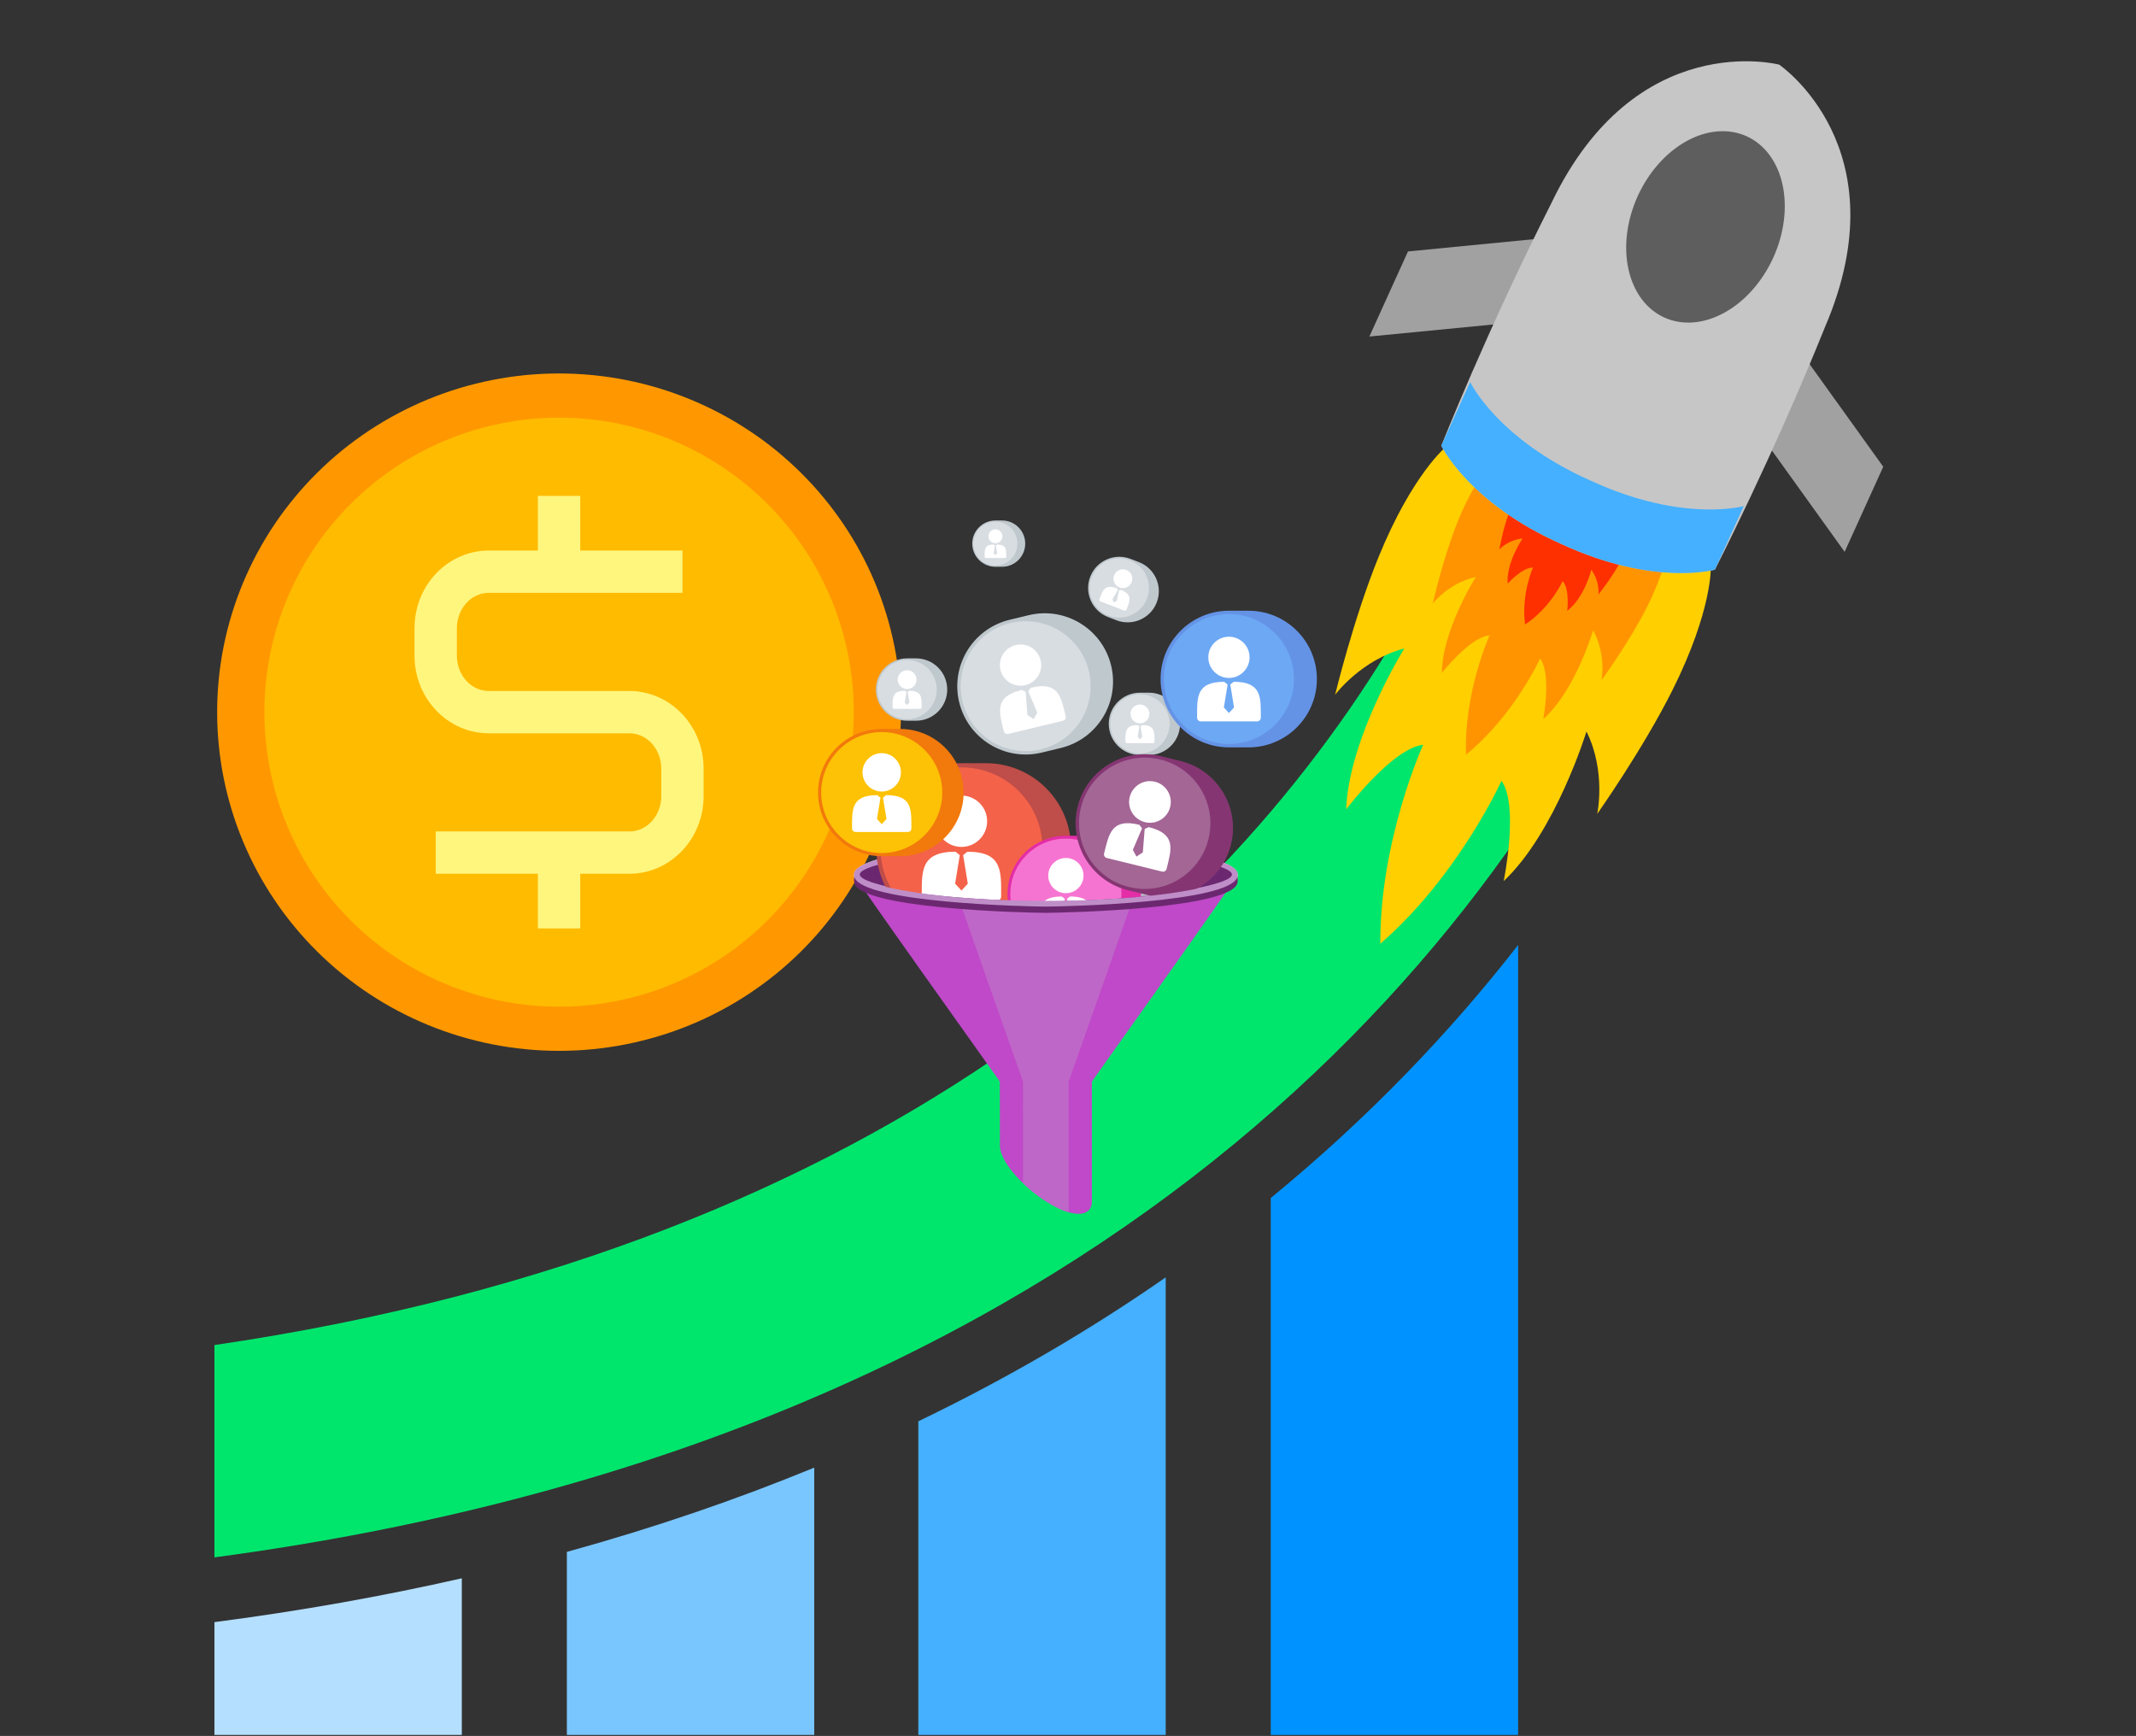 <svg xmlns="http://www.w3.org/2000/svg" xmlns:xlink="http://www.w3.org/1999/xlink" width="705" zoomAndPan="magnify" viewBox="0 0 528.75 429.75" height="573" preserveAspectRatio="xMidYMid meet" version="1.0"><rect x="0" y="0" width="528.75" height="429.75" fill="#333333" stroke="none"/><defs><clipPath id="03aff417f3"><path d="M 53 390 L 115 390 L 115 429.5 L 53 429.5 Z M 53 390 " clip-rule="nonzero"/></clipPath><clipPath id="a3995ee82d"><path d="M 140 363 L 202 363 L 202 429.5 L 140 429.5 Z M 140 363 " clip-rule="nonzero"/></clipPath><clipPath id="37b311c9ff"><path d="M 227 316 L 289 316 L 289 429.5 L 227 429.5 Z M 227 316 " clip-rule="nonzero"/></clipPath><clipPath id="86b1e668ed"><path d="M 314 233 L 376 233 L 376 429.5 L 314 429.5 Z M 314 233 " clip-rule="nonzero"/></clipPath><clipPath id="4805e0bde2"><path d="M 211.336 208.652 L 306.43 208.652 L 306.43 300.5 L 211.336 300.5 Z M 211.336 208.652 " clip-rule="nonzero"/></clipPath><clipPath id="3262e33d11"><path d="M 235 208 L 283 208 L 283 300.5 L 235 300.5 Z M 235 208 " clip-rule="nonzero"/></clipPath><clipPath id="ad6657b982"><path d="M 240 128.852 L 254 128.852 L 254 141 L 240 141 Z M 240 128.852 " clip-rule="nonzero"/></clipPath><clipPath id="c28c0b8b26"><path d="M 287.23 151.188 L 325.984 151.188 L 325.984 185.055 L 287.23 185.055 Z M 287.23 151.188 " clip-rule="nonzero"/></clipPath><clipPath id="1d7ae4e012"><path d="M 202.402 180 L 239 180 L 239 212 L 202.402 212 Z M 202.402 180 " clip-rule="nonzero"/></clipPath></defs><g clip-path="url(#03aff417f3)"><path fill="#b4dfff" d="M 114.32 390.723 C 94.961 395.129 74.562 398.785 53.082 401.578 L 53.082 429.559 L 114.32 429.559 Z M 114.32 390.723 " fill-opacity="1" fill-rule="evenodd"/></g><g clip-path="url(#a3995ee82d)"><path fill="#79c6ff" d="M 201.559 363.328 C 182.508 371.172 162.121 378.176 140.32 384.191 L 140.32 429.559 L 201.559 429.559 Z M 201.559 363.328 " fill-opacity="1" fill-rule="evenodd"/></g><g clip-path="url(#37b311c9ff)"><path fill="#44b0ff" d="M 288.562 316.23 C 270.094 329.082 249.734 341.062 227.324 351.855 L 227.324 429.559 L 288.562 429.559 Z M 288.562 316.23 " fill-opacity="1" fill-rule="evenodd"/></g><g clip-path="url(#86b1e668ed)"><path fill="#0093ff" d="M 375.801 233.945 C 358.914 255.633 338.652 276.84 314.562 296.586 L 314.562 429.559 L 375.801 429.559 Z M 375.801 233.945 " fill-opacity="1" fill-rule="evenodd"/></g><path fill="#00e66d" d="M 409.832 145.965 L 352.152 145.965 C 310.473 223.754 220.926 308.43 53.082 332.984 L 53.082 385.547 C 264.871 357.285 367.609 243.004 409.832 145.965 Z M 409.832 145.965 " fill-opacity="1" fill-rule="evenodd"/><path fill="#ffcf00" d="M 390.457 126.215 L 358.047 110.504 C 358.047 110.504 349.703 117.223 341.281 137.828 C 335.105 152.938 330.5 171.988 330.5 171.988 C 330.5 171.988 336.926 163.344 347.613 160.539 C 347.613 160.539 333.859 182.738 333.238 200.359 C 333.238 200.359 344.703 185.199 352.277 184.395 C 352.277 184.395 341.539 208.004 341.688 233.703 C 340.898 233.348 342.344 234.109 341.555 233.754 C 361 216.926 371.691 193.293 371.691 193.293 C 376.078 199.527 372.223 218.129 372.223 218.129 C 385.07 206.059 392.719 181.094 392.719 181.094 C 397.648 190.977 395.379 201.496 395.379 201.496 C 395.379 201.496 406.684 185.48 413.988 170.887 C 423.949 150.973 423.504 140.281 423.504 140.281 L 390.328 126.254 C 389.543 125.898 391.246 126.57 390.457 126.215 Z M 390.457 126.215 " fill-opacity="1" fill-rule="evenodd"/><path fill="#ff9400" d="M 391.93 122.895 L 371.047 112.82 C 371.047 112.82 365.867 116.723 360.895 129 C 357.246 138.008 354.668 149.418 354.668 149.418 C 354.668 149.418 358.594 144.32 365.332 142.824 C 365.332 142.824 357 155.965 356.926 166.586 C 356.926 166.586 363.934 157.648 368.734 157.301 C 368.734 157.301 362.34 171.352 362.906 186.863 C 362.398 186.633 363.332 187.121 362.824 186.891 C 374.871 177.09 381.234 163.027 381.234 163.027 C 384.133 166.871 382.027 178.023 382.027 178.023 C 389.969 170.973 394.371 156.051 394.371 156.051 C 397.688 162.102 396.438 168.41 396.438 168.41 C 396.438 168.41 403.328 158.953 407.703 150.281 C 413.664 138.445 413.188 131.984 413.188 131.984 L 391.852 122.918 C 391.344 122.688 392.438 123.125 391.93 122.895 Z M 391.93 122.895 " fill-opacity="1" fill-rule="evenodd"/><path fill="#ff3000" d="M 391.055 124.816 L 378.766 118.965 C 378.766 118.965 376.008 120.625 373.75 126.375 C 372.094 130.594 371.152 136.031 371.152 136.031 C 371.152 136.031 373.145 133.727 376.895 133.305 C 376.895 133.305 372.773 139.324 373.215 144.488 C 373.215 144.488 376.777 140.457 379.48 140.508 C 379.48 140.508 376.5 147.055 377.527 154.629 C 377.227 154.496 377.777 154.773 377.48 154.641 C 383.859 150.418 386.824 143.863 386.824 143.863 C 388.641 145.863 387.953 151.195 387.953 151.195 C 392.133 148.129 393.945 141.062 393.945 141.062 C 396.102 144.16 395.68 147.172 395.68 147.172 C 395.68 147.172 399.152 142.883 401.234 138.863 C 404.074 133.375 403.512 130.207 403.512 130.207 L 391.008 124.824 C 390.711 124.688 391.352 124.949 391.055 124.816 Z M 391.055 124.816 " fill-opacity="1" fill-rule="evenodd"/><path fill="#a1a1a1" d="M 381.773 59.008 L 348.535 62.246 L 338.977 83.312 L 372.215 80.078 Z M 381.773 59.008 " fill-opacity="1" fill-rule="evenodd"/><path fill="#a1a1a1" d="M 446.715 88.426 L 466.184 115.547 L 456.625 136.613 L 437.156 109.492 Z M 446.715 88.426 " fill-opacity="1" fill-rule="evenodd"/><path fill="#c6c6c6" d="M 386.559 134.695 C 409.43 145.289 424.512 141.023 424.512 141.023 C 424.512 141.023 438.434 114.016 451.77 80.953 C 470.809 36.57 440.414 16 440.414 16 C 440.414 16 404.902 6.699 384.043 50.258 C 367.945 82.07 356.789 110.328 356.789 110.328 C 356.789 110.328 363.516 124.48 386.559 134.695 Z M 386.559 134.695 " fill-opacity="1" fill-rule="evenodd"/><path fill="#44b0ff" d="M 363.926 94.594 L 356.789 110.328 C 356.789 110.328 363.516 124.48 386.559 134.695 C 409.43 145.289 424.512 141.023 424.512 141.023 L 431.652 125.289 C 431.652 125.289 416.57 129.547 393.695 118.961 C 370.656 108.738 363.926 94.594 363.926 94.594 Z M 363.926 94.594 " fill-opacity="1" fill-rule="evenodd"/><path fill="#5e5e5e" d="M 438.961 63.777 C 438.629 64.512 438.27 65.234 437.883 65.938 C 437.5 66.645 437.09 67.336 436.652 68.008 C 436.219 68.68 435.762 69.332 435.285 69.965 C 434.805 70.594 434.309 71.203 433.789 71.785 C 433.27 72.367 432.734 72.926 432.18 73.457 C 431.629 73.988 431.059 74.488 430.477 74.961 C 429.895 75.434 429.301 75.875 428.695 76.285 C 428.086 76.695 427.473 77.074 426.848 77.414 C 426.223 77.758 425.594 78.066 424.957 78.34 C 424.32 78.617 423.68 78.852 423.039 79.055 C 422.395 79.254 421.754 79.418 421.113 79.547 C 420.469 79.672 419.832 79.762 419.195 79.812 C 418.559 79.863 417.93 79.875 417.309 79.852 C 416.684 79.828 416.07 79.762 415.469 79.664 C 414.863 79.562 414.273 79.422 413.691 79.246 C 413.113 79.07 412.547 78.859 411.996 78.609 C 411.449 78.359 410.918 78.078 410.402 77.758 C 409.887 77.438 409.395 77.082 408.918 76.695 C 408.445 76.309 407.992 75.887 407.562 75.438 C 407.137 74.984 406.73 74.504 406.352 73.992 C 405.969 73.48 405.617 72.941 405.289 72.375 C 404.961 71.809 404.66 71.219 404.391 70.602 C 404.117 69.988 403.875 69.348 403.66 68.691 C 403.449 68.031 403.266 67.355 403.113 66.66 C 402.961 65.961 402.836 65.25 402.746 64.527 C 402.656 63.801 402.598 63.062 402.566 62.312 C 402.539 61.562 402.543 60.805 402.578 60.039 C 402.613 59.273 402.68 58.504 402.777 57.73 C 402.875 56.957 403.004 56.18 403.164 55.406 C 403.324 54.629 403.512 53.855 403.73 53.086 C 403.953 52.316 404.199 51.555 404.48 50.801 C 404.758 50.043 405.062 49.297 405.395 48.562 C 405.73 47.828 406.09 47.109 406.477 46.402 C 406.859 45.691 407.27 45.004 407.703 44.332 C 408.141 43.66 408.594 43.008 409.074 42.375 C 409.555 41.746 410.051 41.137 410.57 40.555 C 411.09 39.973 411.625 39.414 412.176 38.883 C 412.73 38.352 413.297 37.852 413.883 37.379 C 414.465 36.906 415.059 36.465 415.664 36.055 C 416.27 35.645 416.887 35.266 417.512 34.922 C 418.137 34.582 418.766 34.27 419.402 33.996 C 420.039 33.723 420.68 33.488 421.32 33.285 C 421.965 33.086 422.605 32.922 423.246 32.793 C 423.891 32.668 424.527 32.578 425.164 32.527 C 425.797 32.477 426.426 32.465 427.051 32.488 C 427.672 32.512 428.285 32.578 428.891 32.676 C 429.496 32.777 430.086 32.918 430.668 33.094 C 431.246 33.27 431.812 33.48 432.359 33.73 C 432.91 33.98 433.441 34.266 433.957 34.582 C 434.473 34.902 434.965 35.258 435.441 35.645 C 435.914 36.031 436.367 36.453 436.793 36.906 C 437.223 37.355 437.629 37.836 438.008 38.348 C 438.391 38.859 438.742 39.398 439.07 39.965 C 439.398 40.531 439.699 41.121 439.969 41.738 C 440.242 42.352 440.484 42.988 440.699 43.648 C 440.91 44.309 441.094 44.984 441.246 45.68 C 441.398 46.375 441.52 47.086 441.613 47.812 C 441.703 48.539 441.762 49.277 441.789 50.027 C 441.82 50.777 441.816 51.535 441.781 52.301 C 441.746 53.066 441.68 53.836 441.582 54.609 C 441.484 55.383 441.355 56.16 441.195 56.934 C 441.035 57.711 440.848 58.484 440.625 59.254 C 440.406 60.023 440.156 60.785 439.879 61.539 C 439.602 62.297 439.297 63.043 438.961 63.777 Z M 438.961 63.777 " fill-opacity="1" fill-rule="nonzero"/><path fill="#ff9800" d="M 223.023 176.301 C 223.023 177.676 222.992 179.047 222.922 180.418 C 222.855 181.789 222.754 183.156 222.617 184.52 C 222.48 185.887 222.312 187.246 222.109 188.605 C 221.906 189.961 221.668 191.312 221.398 192.66 C 221.129 194.004 220.824 195.344 220.488 196.676 C 220.152 198.008 219.781 199.328 219.379 200.641 C 218.98 201.953 218.543 203.258 218.078 204.551 C 217.609 205.84 217.113 207.121 216.582 208.387 C 216.051 209.656 215.492 210.91 214.898 212.152 C 214.309 213.391 213.684 214.617 213.031 215.828 C 212.379 217.035 211.695 218.23 210.984 219.406 C 210.27 220.586 209.531 221.742 208.762 222.883 C 207.992 224.023 207.195 225.148 206.367 226.25 C 205.543 227.352 204.691 228.434 203.812 229.492 C 202.934 230.555 202.031 231.594 201.102 232.609 C 200.168 233.625 199.215 234.621 198.234 235.59 C 197.258 236.559 196.254 237.508 195.227 238.426 C 194.199 239.348 193.152 240.246 192.082 241.117 C 191.012 241.984 189.918 242.828 188.805 243.648 C 187.695 244.465 186.562 245.254 185.41 246.016 C 184.258 246.777 183.09 247.512 181.902 248.219 C 180.711 248.926 179.508 249.602 178.285 250.246 C 177.066 250.895 175.828 251.512 174.574 252.098 C 173.324 252.684 172.059 253.238 170.777 253.766 C 169.496 254.289 168.207 254.785 166.902 255.246 C 165.598 255.707 164.281 256.141 162.957 256.535 C 161.633 256.934 160.297 257.301 158.953 257.633 C 157.609 257.969 156.258 258.27 154.902 258.535 C 153.543 258.805 152.176 259.039 150.809 259.238 C 149.438 259.441 148.062 259.609 146.684 259.742 C 145.305 259.879 143.926 259.98 142.543 260.047 C 141.16 260.113 139.773 260.148 138.391 260.148 C 137.004 260.148 135.621 260.113 134.234 260.047 C 132.852 259.98 131.473 259.879 130.094 259.742 C 128.715 259.609 127.34 259.441 125.969 259.238 C 124.602 259.039 123.234 258.805 121.879 258.535 C 120.52 258.27 119.168 257.969 117.824 257.633 C 116.48 257.301 115.145 256.934 113.82 256.535 C 112.496 256.141 111.18 255.707 109.875 255.246 C 108.57 254.785 107.281 254.289 106 253.766 C 104.719 253.238 103.453 252.684 102.203 252.098 C 100.949 251.512 99.715 250.895 98.492 250.246 C 97.27 249.602 96.066 248.926 94.879 248.219 C 93.688 247.512 92.52 246.777 91.367 246.016 C 90.215 245.254 89.082 244.465 87.973 243.648 C 86.859 242.828 85.766 241.984 84.695 241.117 C 83.625 240.246 82.578 239.348 81.551 238.426 C 80.523 237.508 79.52 236.559 78.543 235.59 C 77.562 234.621 76.609 233.625 75.676 232.609 C 74.746 231.594 73.844 230.555 72.965 229.492 C 72.086 228.434 71.234 227.352 70.406 226.25 C 69.582 225.148 68.785 224.023 68.016 222.883 C 67.246 221.742 66.508 220.586 65.793 219.406 C 65.082 218.23 64.398 217.035 63.746 215.828 C 63.094 214.617 62.469 213.391 61.879 212.152 C 61.285 210.91 60.727 209.656 60.195 208.387 C 59.664 207.121 59.168 205.84 58.699 204.551 C 58.234 203.258 57.801 201.953 57.398 200.641 C 56.996 199.328 56.625 198.008 56.289 196.676 C 55.953 195.344 55.648 194.004 55.379 192.66 C 55.109 191.312 54.871 189.961 54.668 188.605 C 54.465 187.246 54.297 185.887 54.16 184.52 C 54.023 183.156 53.922 181.789 53.855 180.418 C 53.785 179.047 53.754 177.676 53.754 176.301 C 53.754 174.93 53.785 173.559 53.855 172.188 C 53.922 170.816 54.023 169.449 54.16 168.086 C 54.297 166.719 54.465 165.355 54.668 164 C 54.871 162.641 55.109 161.289 55.379 159.945 C 55.648 158.598 55.953 157.262 56.289 155.93 C 56.625 154.598 56.996 153.277 57.398 151.965 C 57.801 150.648 58.234 149.348 58.699 148.055 C 59.168 146.766 59.664 145.484 60.195 144.215 C 60.727 142.949 61.285 141.695 61.879 140.453 C 62.469 139.215 63.094 137.988 63.746 136.777 C 64.398 135.566 65.082 134.375 65.793 133.199 C 66.504 132.02 67.246 130.863 68.016 129.719 C 68.785 128.578 69.582 127.457 70.406 126.355 C 71.234 125.254 72.086 124.172 72.965 123.113 C 73.844 122.051 74.746 121.012 75.676 119.996 C 76.609 118.98 77.562 117.984 78.543 117.016 C 79.52 116.043 80.523 115.098 81.551 114.176 C 82.578 113.254 83.625 112.359 84.695 111.488 C 85.766 110.617 86.859 109.773 87.973 108.957 C 89.082 108.141 90.215 107.352 91.367 106.586 C 92.52 105.824 93.688 105.09 94.879 104.387 C 96.066 103.68 97.27 103.004 98.492 102.359 C 99.715 101.711 100.949 101.094 102.203 100.508 C 103.453 99.922 104.719 99.363 106 98.84 C 107.281 98.316 108.57 97.82 109.875 97.359 C 111.18 96.895 112.496 96.465 113.82 96.066 C 115.145 95.668 116.48 95.305 117.824 94.969 C 119.168 94.637 120.52 94.336 121.879 94.07 C 123.234 93.801 124.602 93.566 125.969 93.363 C 127.34 93.164 128.715 92.996 130.094 92.859 C 131.473 92.727 132.852 92.625 134.234 92.559 C 135.621 92.492 137.004 92.457 138.391 92.457 C 139.773 92.457 141.16 92.492 142.543 92.559 C 143.926 92.625 145.305 92.727 146.684 92.859 C 148.062 92.996 149.438 93.164 150.809 93.363 C 152.176 93.566 153.543 93.801 154.902 94.07 C 156.258 94.336 157.609 94.637 158.953 94.969 C 160.297 95.305 161.633 95.668 162.957 96.066 C 164.281 96.465 165.598 96.895 166.902 97.359 C 168.207 97.82 169.496 98.316 170.777 98.84 C 172.059 99.363 173.324 99.922 174.574 100.508 C 175.828 101.094 177.066 101.711 178.285 102.359 C 179.508 103.004 180.711 103.68 181.902 104.387 C 183.09 105.09 184.258 105.824 185.41 106.586 C 186.562 107.352 187.695 108.141 188.809 108.957 C 189.918 109.773 191.012 110.617 192.082 111.488 C 193.152 112.359 194.199 113.258 195.227 114.176 C 196.254 115.098 197.258 116.043 198.234 117.016 C 199.215 117.984 200.168 118.98 201.102 119.996 C 202.031 121.012 202.934 122.051 203.812 123.113 C 204.691 124.172 205.543 125.254 206.367 126.355 C 207.195 127.457 207.992 128.578 208.762 129.719 C 209.531 130.863 210.27 132.02 210.984 133.199 C 211.695 134.375 212.379 135.566 213.031 136.777 C 213.684 137.988 214.309 139.215 214.898 140.453 C 215.492 141.695 216.051 142.949 216.582 144.215 C 217.113 145.484 217.609 146.766 218.078 148.055 C 218.543 149.348 218.977 150.652 219.379 151.965 C 219.781 153.277 220.152 154.598 220.488 155.93 C 220.824 157.262 221.129 158.598 221.398 159.945 C 221.668 161.289 221.906 162.641 222.109 164 C 222.312 165.355 222.48 166.719 222.617 168.086 C 222.754 169.449 222.855 170.816 222.922 172.188 C 222.992 173.559 223.023 174.93 223.023 176.301 Z M 223.023 176.301 " fill-opacity="1" fill-rule="nonzero"/><path fill="#ffbb00" d="M 211.34 176.305 C 211.34 177.496 211.312 178.691 211.254 179.883 C 211.195 181.074 211.105 182.262 210.988 183.449 C 210.871 184.637 210.727 185.82 210.551 187 C 210.375 188.184 210.172 189.355 209.938 190.527 C 209.707 191.699 209.445 192.863 209.152 194.02 C 208.863 195.176 208.547 196.328 208.199 197.469 C 207.852 198.609 207.477 199.742 207.074 200.867 C 206.672 201.988 206.242 203.102 205.789 204.203 C 205.332 205.309 204.848 206.398 204.336 207.477 C 203.824 208.555 203.289 209.621 202.727 210.672 C 202.164 211.727 201.574 212.762 200.961 213.785 C 200.348 214.809 199.711 215.816 199.047 216.809 C 198.383 217.801 197.695 218.777 196.984 219.734 C 196.273 220.695 195.539 221.633 194.781 222.555 C 194.023 223.48 193.246 224.383 192.441 225.266 C 191.641 226.148 190.816 227.016 189.973 227.859 C 189.129 228.703 188.266 229.523 187.383 230.324 C 186.496 231.125 185.594 231.906 184.672 232.664 C 183.746 233.418 182.805 234.152 181.848 234.863 C 180.887 235.574 179.914 236.262 178.918 236.926 C 177.926 237.586 176.918 238.227 175.895 238.84 C 174.871 239.453 173.832 240.039 172.781 240.602 C 171.727 241.164 170.66 241.703 169.582 242.211 C 168.5 242.723 167.41 243.207 166.309 243.66 C 165.203 244.117 164.09 244.547 162.969 244.949 C 161.844 245.352 160.711 245.727 159.566 246.074 C 158.426 246.418 157.273 246.738 156.117 247.027 C 154.957 247.316 153.793 247.578 152.625 247.812 C 151.453 248.043 150.277 248.246 149.098 248.422 C 147.914 248.598 146.73 248.742 145.543 248.859 C 144.355 248.977 143.164 249.066 141.973 249.125 C 140.777 249.184 139.586 249.211 138.391 249.211 C 137.199 249.211 136.004 249.184 134.812 249.125 C 133.621 249.066 132.43 248.977 131.242 248.859 C 130.055 248.742 128.867 248.598 127.688 248.422 C 126.508 248.246 125.332 248.043 124.16 247.812 C 122.988 247.578 121.824 247.316 120.668 247.027 C 119.508 246.738 118.359 246.418 117.215 246.074 C 116.074 245.727 114.941 245.352 113.816 244.949 C 112.691 244.547 111.578 244.117 110.477 243.66 C 109.371 243.207 108.281 242.723 107.203 242.211 C 106.125 241.703 105.059 241.164 104.004 240.602 C 102.953 240.039 101.914 239.453 100.891 238.84 C 99.863 238.227 98.855 237.586 97.863 236.926 C 96.871 236.262 95.895 235.574 94.938 234.863 C 93.977 234.152 93.035 233.418 92.113 232.664 C 91.191 231.906 90.289 231.125 89.402 230.324 C 88.52 229.523 87.652 228.703 86.809 227.859 C 85.965 227.016 85.141 226.148 84.34 225.266 C 83.539 224.383 82.758 223.48 82.004 222.555 C 81.246 221.633 80.512 220.695 79.801 219.734 C 79.09 218.777 78.402 217.801 77.738 216.809 C 77.074 215.816 76.438 214.809 75.82 213.785 C 75.207 212.762 74.621 211.727 74.059 210.672 C 73.496 209.621 72.957 208.555 72.449 207.477 C 71.938 206.398 71.453 205.309 70.996 204.203 C 70.539 203.102 70.109 201.988 69.707 200.867 C 69.305 199.742 68.93 198.609 68.586 197.469 C 68.238 196.328 67.918 195.176 67.629 194.02 C 67.34 192.863 67.078 191.699 66.844 190.527 C 66.613 189.355 66.41 188.184 66.234 187 C 66.059 185.82 65.91 184.637 65.797 183.449 C 65.68 182.262 65.59 181.074 65.531 179.883 C 65.473 178.691 65.445 177.496 65.445 176.305 C 65.445 175.109 65.473 173.918 65.531 172.727 C 65.59 171.535 65.68 170.344 65.793 169.156 C 65.91 167.969 66.059 166.785 66.234 165.605 C 66.41 164.426 66.613 163.25 66.844 162.082 C 67.078 160.91 67.34 159.746 67.629 158.59 C 67.918 157.43 68.238 156.281 68.586 155.141 C 68.93 154 69.305 152.867 69.707 151.742 C 70.109 150.617 70.539 149.504 70.996 148.402 C 71.453 147.301 71.938 146.211 72.449 145.133 C 72.957 144.055 73.496 142.988 74.059 141.934 C 74.621 140.883 75.207 139.844 75.82 138.82 C 76.438 137.797 77.074 136.789 77.738 135.797 C 78.402 134.805 79.086 133.832 79.801 132.871 C 80.512 131.914 81.246 130.973 82.004 130.051 C 82.758 129.129 83.539 128.227 84.34 127.344 C 85.141 126.457 85.965 125.594 86.809 124.75 C 87.652 123.906 88.52 123.086 89.402 122.281 C 90.289 121.48 91.191 120.703 92.113 119.945 C 93.035 119.188 93.977 118.453 94.938 117.742 C 95.895 117.031 96.871 116.348 97.863 115.684 C 98.855 115.02 99.863 114.383 100.891 113.77 C 101.914 113.156 102.953 112.566 104.004 112.004 C 105.059 111.441 106.125 110.906 107.203 110.395 C 108.281 109.887 109.371 109.402 110.477 108.945 C 111.578 108.488 112.691 108.059 113.816 107.656 C 114.941 107.258 116.074 106.883 117.215 106.535 C 118.359 106.188 119.508 105.871 120.668 105.582 C 121.824 105.293 122.988 105.031 124.16 104.797 C 125.332 104.562 126.508 104.359 127.688 104.184 C 128.867 104.012 130.055 103.863 131.242 103.746 C 132.43 103.629 133.621 103.543 134.812 103.484 C 136.004 103.426 137.199 103.395 138.391 103.395 C 139.586 103.395 140.777 103.426 141.973 103.484 C 143.164 103.543 144.355 103.629 145.543 103.746 C 146.73 103.863 147.914 104.012 149.098 104.184 C 150.277 104.359 151.453 104.562 152.625 104.797 C 153.793 105.031 154.957 105.293 156.117 105.582 C 157.273 105.871 158.426 106.188 159.566 106.535 C 160.711 106.883 161.844 107.258 162.969 107.656 C 164.09 108.059 165.203 108.488 166.309 108.945 C 167.41 109.402 168.5 109.887 169.582 110.395 C 170.66 110.906 171.727 111.441 172.781 112.004 C 173.832 112.566 174.871 113.156 175.895 113.77 C 176.918 114.383 177.926 115.02 178.918 115.684 C 179.914 116.348 180.887 117.031 181.848 117.742 C 182.805 118.453 183.746 119.188 184.672 119.945 C 185.594 120.703 186.496 121.48 187.383 122.281 C 188.266 123.086 189.129 123.906 189.973 124.75 C 190.816 125.594 191.641 126.457 192.441 127.344 C 193.246 128.227 194.023 129.129 194.781 130.051 C 195.539 130.973 196.273 131.914 196.984 132.871 C 197.695 133.832 198.383 134.805 199.047 135.797 C 199.711 136.789 200.348 137.797 200.961 138.82 C 201.574 139.844 202.164 140.883 202.727 141.934 C 203.289 142.988 203.824 144.055 204.336 145.133 C 204.848 146.211 205.332 147.301 205.789 148.402 C 206.242 149.504 206.672 150.617 207.074 151.742 C 207.477 152.867 207.852 154 208.199 155.141 C 208.547 156.281 208.863 157.43 209.152 158.59 C 209.445 159.746 209.707 160.91 209.938 162.082 C 210.172 163.25 210.375 164.426 210.551 165.605 C 210.727 166.785 210.871 167.969 210.988 169.156 C 211.105 170.344 211.195 171.535 211.254 172.727 C 211.312 173.918 211.34 175.109 211.34 176.305 Z M 211.34 176.305 " fill-opacity="1" fill-rule="nonzero"/><path fill="#fff67e" d="M 168.938 136.293 L 120.988 136.293 C 110.934 136.293 102.613 144.809 102.613 155.516 L 102.613 162.32 C 102.613 173.023 110.934 181.539 120.988 181.539 C 120.988 181.539 155.801 181.539 155.801 181.539 C 160.258 181.539 163.695 185.543 163.695 190.289 C 163.695 192.527 163.695 194.848 163.695 197.086 C 163.695 201.828 160.258 205.832 155.801 205.832 C 155.801 205.832 107.855 205.832 107.855 205.832 L 107.855 216.312 C 107.855 216.312 137.852 216.312 155.801 216.312 C 165.855 216.312 174.176 207.793 174.176 197.086 C 174.176 194.848 174.176 192.527 174.176 190.289 C 174.176 179.582 165.855 171.062 155.801 171.062 C 155.801 171.062 120.988 171.062 120.988 171.062 C 116.535 171.062 113.098 167.059 113.098 162.32 C 113.098 162.32 113.098 155.516 113.098 155.516 C 113.098 150.773 116.535 146.77 120.988 146.77 C 120.988 146.77 168.938 146.77 168.938 146.77 Z M 168.938 136.293 " fill-opacity="1" fill-rule="evenodd"/><path fill="#fff67e" d="M 133.152 122.762 L 143.637 122.762 L 143.637 141.531 L 133.152 141.531 Z M 133.152 122.762 " fill-opacity="1" fill-rule="evenodd"/><path fill="#fff67e" d="M 133.152 211.074 L 143.637 211.074 L 143.637 229.844 L 133.152 229.844 Z M 133.152 211.074 " fill-opacity="1" fill-rule="evenodd"/><g clip-path="url(#4805e0bde2)"><path fill="#bf49c8" d="M 247.492 267.75 L 247.516 283.93 C 248.242 291.414 265.629 304.383 269.715 299.391 C 270.098 298.926 270.281 298.324 270.289 297.629 L 270.289 267.75 C 273.676 262.941 306.371 217.188 306.371 216.492 C 306.371 212.191 285.113 208.699 258.891 208.699 C 232.668 208.699 211.41 212.191 211.41 216.492 C 211.41 217.188 244.105 262.941 247.492 267.75 " fill-opacity="1" fill-rule="evenodd"/></g><g clip-path="url(#3262e33d11)"><path fill="#bf67c8" d="M 253.246 292.922 C 256.688 296.227 261.055 299.09 264.543 300.109 L 264.543 267.75 C 266.223 262.941 282.434 217.188 282.434 216.492 C 282.434 212.191 271.895 208.699 258.891 208.699 C 245.887 208.699 235.348 212.191 235.348 216.492 C 235.348 217.188 251.559 262.941 253.238 267.75 L 253.246 292.922 " fill-opacity="1" fill-rule="evenodd"/></g><path fill="#ebeff0" d="M 306.371 217.316 C 306.371 217.039 306.371 216.773 306.371 216.492 C 306.371 212.191 285.113 208.699 258.891 208.699 C 232.668 208.699 211.41 212.191 211.41 216.492 C 211.41 216.773 211.41 217.039 211.41 217.316 C 211.41 224.141 254.402 225.113 258.891 225.113 C 263.379 225.113 306.371 224.141 306.371 217.316 " fill-opacity="1" fill-rule="evenodd"/><path fill="#bf8ec8" d="M 306.371 216.492 C 306.371 212.191 285.113 208.699 258.891 208.699 C 232.668 208.699 211.41 212.191 211.41 216.492 C 211.41 223.316 254.402 224.289 258.891 224.289 C 263.379 224.289 306.371 223.316 306.371 216.492 " fill-opacity="1" fill-rule="evenodd"/><path fill="#6b2870" d="M 292.238 212.379 C 283.73 210.98 271.941 210.117 258.891 210.117 C 245.84 210.117 234.051 210.98 225.543 212.379 C 217.688 213.668 212.828 215.141 212.828 216.492 C 212.828 217.848 217.688 219.32 225.543 220.609 C 234.051 222.008 245.84 222.871 258.891 222.871 C 271.941 222.871 283.73 222.008 292.238 220.609 C 300.098 219.32 304.957 217.848 304.957 216.492 C 304.957 215.141 300.098 213.668 292.238 212.379 " fill-opacity="1" fill-rule="evenodd"/><path fill="#bfc8cd" d="M 225.695 220.637 C 234.191 222.016 245.918 222.871 258.891 222.871 C 271.863 222.871 283.59 222.016 292.09 220.637 C 290.461 219.973 288.418 219.324 286.035 218.711 C 279.109 216.918 269.516 215.812 258.891 215.812 C 248.27 215.812 238.672 216.918 231.746 218.711 C 229.363 219.324 227.32 219.973 225.695 220.637 " fill-opacity="1" fill-rule="evenodd"/><path fill="#bfc8cd" d="M 254.625 152.301 C 263.707 150.105 272.852 155.684 275.051 164.762 C 277.246 173.84 271.66 182.98 262.578 185.176 C 261 185.555 259.445 185.93 257.867 186.312 C 248.781 188.504 239.637 182.926 237.441 173.848 C 235.246 164.77 240.832 155.633 249.914 153.438 C 251.492 153.059 253.047 152.68 254.625 152.301 " fill-opacity="1" fill-rule="evenodd"/><path fill="#d8dde2" d="M 250.109 154.242 C 258.75 152.156 267.445 157.465 269.535 166.094 C 271.621 174.73 266.312 183.418 257.672 185.508 C 249.035 187.594 240.336 182.285 238.25 173.652 C 236.16 165.02 241.469 156.328 250.109 154.242 " fill-opacity="1" fill-rule="evenodd"/><path fill="#ffffff" d="M 251.426 159.691 C 248.688 160.352 247 163.109 247.664 165.848 C 248.328 168.586 251.086 170.27 253.828 169.609 C 256.566 168.945 258.254 166.188 257.59 163.449 C 256.926 160.711 254.168 159.027 251.426 159.691 Z M 252.898 170.812 L 253.887 171.27 L 254.32 177.004 L 255.867 178.043 L 256.77 176.41 L 254.531 171.113 L 255.203 170.254 C 262.027 168.605 262.637 172.5 263.805 177.324 C 263.922 177.809 263.621 178.305 263.133 178.422 L 249.578 181.695 C 249.09 181.812 248.594 181.512 248.477 181.027 C 247.312 176.203 246.074 172.461 252.898 170.812 " fill-opacity="1" fill-rule="evenodd"/><path fill="#bfc8cd" d="M 226.754 162.988 C 231.02 162.988 234.477 166.441 234.477 170.703 C 234.477 174.965 231.02 178.422 226.754 178.422 C 226.016 178.422 225.285 178.422 224.547 178.422 C 220.281 178.422 216.824 174.965 216.824 170.703 C 216.824 166.441 220.281 162.988 224.547 162.988 C 225.285 162.988 226.016 162.988 226.754 162.988 " fill-opacity="1" fill-rule="evenodd"/><path fill="#d8dde2" d="M 224.547 178.043 C 228.59 178.043 231.887 174.746 231.887 170.703 C 231.887 166.664 228.59 163.367 224.547 163.367 C 220.5 163.367 217.203 166.664 217.203 170.703 C 217.203 174.746 220.5 178.043 224.547 178.043 " fill-opacity="1" fill-rule="evenodd"/><path fill="#ffffff" d="M 224.547 165.922 C 225.832 165.922 226.875 166.965 226.875 168.25 C 226.875 169.539 225.832 170.578 224.547 170.578 C 223.258 170.578 222.215 169.539 222.215 168.25 C 222.215 166.965 223.258 165.922 224.547 165.922 Z M 224.004 171.012 L 224.395 171.32 L 223.969 173.91 L 224.547 174.539 L 225.121 173.91 L 224.695 171.32 L 225.086 171.012 C 228.289 171.012 228.145 172.805 228.145 175.07 C 228.145 175.297 227.957 175.484 227.727 175.484 L 221.363 175.484 C 221.137 175.484 220.949 175.297 220.949 175.07 C 220.949 172.805 220.801 171.012 224.004 171.012 " fill-opacity="1" fill-rule="evenodd"/><g clip-path="url(#ad6657b982)"><path fill="#bfc8cd" d="M 248.051 128.852 C 251.219 128.852 253.785 131.418 253.785 134.582 C 253.785 137.746 251.219 140.312 248.051 140.312 C 247.5 140.312 246.957 140.312 246.41 140.312 C 243.242 140.312 240.672 137.746 240.672 134.582 C 240.672 131.418 243.242 128.852 246.41 128.852 C 246.957 128.852 247.5 128.852 248.051 128.852 " fill-opacity="1" fill-rule="evenodd"/></g><path fill="#d8dde2" d="M 246.41 140.031 C 249.414 140.031 251.863 137.582 251.863 134.582 C 251.863 131.578 249.414 129.129 246.41 129.129 C 243.406 129.129 240.953 131.578 240.953 134.582 C 240.953 137.582 243.406 140.031 246.41 140.031 " fill-opacity="1" fill-rule="evenodd"/><path fill="#ffffff" d="M 246.41 131.031 C 247.363 131.031 248.141 131.805 248.141 132.758 C 248.141 133.715 247.363 134.488 246.41 134.488 C 245.453 134.488 244.68 133.715 244.68 132.758 C 244.68 131.805 245.453 131.031 246.41 131.031 Z M 246.008 134.812 L 246.297 135.039 L 245.98 136.965 L 246.41 137.43 L 246.836 136.965 L 246.52 135.039 L 246.809 134.812 C 249.191 134.812 249.082 136.145 249.082 137.824 C 249.082 137.992 248.941 138.133 248.773 138.133 L 244.047 138.133 C 243.875 138.133 243.734 137.992 243.734 137.824 C 243.734 136.145 243.625 134.812 246.008 134.812 " fill-opacity="1" fill-rule="evenodd"/><path fill="#bfc8cd" d="M 284.398 171.48 C 288.66 171.48 292.117 174.934 292.117 179.195 C 292.117 183.457 288.66 186.914 284.398 186.914 C 283.656 186.914 282.926 186.914 282.188 186.914 C 277.922 186.914 274.465 183.457 274.465 179.195 C 274.465 174.934 277.922 171.48 282.188 171.48 C 282.926 171.48 283.656 171.48 284.398 171.48 " fill-opacity="1" fill-rule="evenodd"/><path fill="#d8dde2" d="M 282.188 186.535 C 286.23 186.535 289.531 183.238 289.531 179.195 C 289.531 175.156 286.23 171.859 282.188 171.859 C 278.141 171.859 274.844 175.156 274.844 179.195 C 274.844 183.238 278.141 186.535 282.188 186.535 " fill-opacity="1" fill-rule="evenodd"/><path fill="#ffffff" d="M 282.188 174.414 C 283.473 174.414 284.516 175.457 284.516 176.742 C 284.516 178.031 283.473 179.07 282.188 179.07 C 280.898 179.07 279.855 178.031 279.855 176.742 C 279.855 175.457 280.898 174.414 282.188 174.414 Z M 281.645 179.508 L 282.035 179.816 L 281.613 182.402 L 282.188 183.031 L 282.762 182.402 L 282.336 179.816 L 282.727 179.508 C 285.93 179.508 285.785 181.297 285.785 183.562 C 285.785 183.793 285.598 183.977 285.367 183.977 L 279.004 183.977 C 278.777 183.977 278.59 183.793 278.59 183.562 C 278.59 181.297 278.441 179.508 281.645 179.508 " fill-opacity="1" fill-rule="evenodd"/><path fill="#bfc8cd" d="M 281.922 139.156 C 285.898 140.695 287.879 145.164 286.34 149.137 C 284.801 153.113 280.332 155.09 276.352 153.551 C 275.664 153.285 274.98 153.02 274.289 152.754 C 270.312 151.219 268.336 146.75 269.875 142.777 C 271.41 138.801 275.883 136.824 279.859 138.359 C 280.551 138.629 281.23 138.891 281.922 139.156 " fill-opacity="1" fill-rule="evenodd"/><path fill="#d8dde2" d="M 279.723 138.711 C 283.508 140.172 285.387 144.422 283.926 148.203 C 282.461 151.984 278.211 153.863 274.426 152.402 C 270.645 150.941 268.766 146.691 270.227 142.91 C 271.688 139.133 275.941 137.25 279.723 138.711 " fill-opacity="1" fill-rule="evenodd"/><path fill="#ffffff" d="M 278.801 141.098 C 277.602 140.633 276.25 141.23 275.789 142.43 C 275.324 143.629 275.922 144.977 277.121 145.441 C 278.32 145.902 279.672 145.309 280.133 144.109 C 280.598 142.91 280 141.562 278.801 141.098 Z M 276.457 145.652 L 276.711 146.078 L 275.383 148.34 L 275.691 149.133 L 276.453 148.758 L 276.992 146.188 L 277.469 146.043 C 280.457 147.195 279.672 148.812 278.855 150.926 C 278.773 151.137 278.531 151.246 278.316 151.164 L 272.383 148.871 C 272.168 148.789 272.062 148.547 272.145 148.332 C 272.961 146.219 273.473 144.496 276.457 145.652 " fill-opacity="1" fill-rule="evenodd"/><path fill="#bf4d49" d="M 244.035 188.938 C 255.68 188.938 265.117 198.371 265.117 210.004 C 265.117 216.309 262.344 221.969 257.949 225.828 C 252.746 225.758 233.324 225.188 221.273 222.824 C 218.547 219.273 216.922 214.828 216.922 210.004 C 216.922 198.371 226.359 188.938 238 188.938 C 240.02 188.938 242.016 188.938 244.035 188.938 " fill-opacity="1" fill-rule="evenodd"/><path fill="#f46249" d="M 238 189.973 C 249.074 189.973 258.047 198.941 258.047 210.004 C 258.047 216.316 255.125 221.945 250.559 225.617 C 242.785 225.309 231.352 224.605 222.844 223.117 C 219.797 219.602 217.953 215.02 217.953 210.004 C 217.953 198.941 226.93 189.973 238 189.973 " fill-opacity="1" fill-rule="evenodd"/><path fill="#ffffff" d="M 238 196.953 C 241.516 196.953 244.359 199.797 244.359 203.309 C 244.359 206.816 241.516 209.664 238 209.664 C 234.488 209.664 231.641 206.816 231.641 203.309 C 231.641 199.797 234.488 196.953 238 196.953 Z M 236.523 210.852 L 237.59 211.691 L 236.434 218.758 L 238 220.473 L 239.57 218.758 L 238.414 211.691 L 239.48 210.852 C 248.227 210.852 247.824 215.742 247.824 221.922 C 247.824 222.547 247.312 223.055 246.688 223.055 L 229.316 223.055 C 228.691 223.055 228.18 222.547 228.18 221.922 C 228.18 215.742 227.777 210.852 236.523 210.852 " fill-opacity="1" fill-rule="evenodd"/><path fill="#e42da7" d="M 267.992 206.906 C 275.977 206.906 282.453 213.375 282.453 221.355 C 282.453 222.508 282.316 223.629 282.062 224.703 C 271.473 225.625 260.984 225.836 258.891 225.836 C 257.805 225.836 254.465 225.777 250.027 225.598 C 249.613 224.254 249.395 222.832 249.395 221.355 C 249.395 213.375 255.867 206.906 263.852 206.906 C 265.238 206.906 266.605 206.906 267.992 206.906 " fill-opacity="1" fill-rule="evenodd"/><path fill="#f674d1" d="M 263.852 207.613 C 271.445 207.613 277.602 213.766 277.602 221.355 C 277.602 222.648 277.426 223.902 277.09 225.09 C 268.375 225.684 260.656 225.836 258.891 225.836 C 257.867 225.836 254.84 225.785 250.781 225.625 C 250.34 224.281 250.102 222.848 250.102 221.355 C 250.102 213.766 256.258 207.613 263.852 207.613 " fill-opacity="1" fill-rule="evenodd"/><path fill="#ffffff" d="M 263.852 212.402 C 266.262 212.402 268.215 214.355 268.215 216.762 C 268.215 219.172 266.262 221.121 263.852 221.121 C 261.441 221.121 259.488 219.172 259.488 216.762 C 259.488 214.355 261.441 212.402 263.852 212.402 Z M 264.66 225.711 L 264.133 222.512 L 264.867 221.938 C 268.746 221.938 270 223.34 270.402 225.477 C 268.285 225.582 266.34 225.656 264.66 225.711 Z M 262.84 221.938 L 263.57 222.512 L 263.039 225.758 C 261.012 225.816 259.543 225.836 258.891 225.836 C 258.551 225.836 257.988 225.832 257.246 225.816 C 257.582 223.488 258.758 221.938 262.84 221.938 " fill-opacity="1" fill-rule="evenodd"/><path fill="#853672" d="M 292.207 188.387 C 301.379 190.645 306.98 199.906 304.719 209.07 C 302.461 218.234 293.191 223.832 284.023 221.574 C 282.434 221.18 280.859 220.793 279.27 220.402 C 270.098 218.145 264.496 208.883 266.758 199.719 C 269.016 190.555 278.285 184.957 287.453 187.215 C 289.043 187.609 290.617 187.996 292.207 188.387 " fill-opacity="1" fill-rule="evenodd"/><path fill="#a36695" d="M 287.254 188.031 C 295.973 190.18 301.301 198.984 299.152 207.699 C 297.004 216.414 288.191 221.738 279.469 219.59 C 270.75 217.441 265.422 208.637 267.57 199.918 C 269.719 191.207 278.531 185.883 287.254 188.031 " fill-opacity="1" fill-rule="evenodd"/><path fill="#ffffff" d="M 285.898 193.527 C 283.129 192.848 280.336 194.535 279.652 197.301 C 278.969 200.066 280.66 202.859 283.426 203.539 C 286.195 204.223 288.988 202.535 289.672 199.77 C 290.355 197.004 288.664 194.211 285.898 193.527 Z M 282.031 204.188 L 282.711 205.059 L 280.426 210.402 L 281.328 212.055 L 282.898 211.012 L 283.359 205.219 L 284.359 204.762 C 291.25 206.457 289.984 210.234 288.781 215.102 C 288.66 215.594 288.16 215.895 287.668 215.773 L 273.984 212.406 C 273.492 212.285 273.188 211.781 273.309 211.293 C 274.512 206.422 275.145 202.492 282.031 204.188 " fill-opacity="1" fill-rule="evenodd"/><path fill="#6b2870" d="M 306.371 218.191 C 306.371 217.914 306.371 217.648 306.371 217.367 C 306.371 217.25 306.355 217.133 306.324 217.016 L 305.469 217.016 C 299.297 222.375 262.996 223.188 258.891 223.188 C 254.785 223.188 218.484 222.375 212.309 217.016 L 211.457 217.016 C 211.426 217.133 211.41 217.25 211.41 217.367 C 211.41 217.648 211.41 217.914 211.41 218.191 C 211.41 225.016 254.402 225.984 258.891 225.984 C 263.379 225.984 306.371 225.016 306.371 218.191 " fill-opacity="1" fill-rule="evenodd"/><path fill="#bf8ec8" d="M 211.457 217.016 C 212.996 223.5 254.484 224.438 258.891 224.438 C 263.297 224.438 304.785 223.5 306.324 217.016 L 304.836 217.016 C 304.043 218.266 299.379 219.59 292.238 220.762 C 283.73 222.156 271.941 223.02 258.891 223.02 C 245.84 223.02 234.051 222.156 225.543 220.762 C 218.402 219.59 213.738 218.266 212.945 217.016 L 211.457 217.016 " fill-opacity="1" fill-rule="evenodd"/><g clip-path="url(#c28c0b8b26)"><path fill="#6493e6" d="M 309.059 151.195 C 318.406 151.195 325.984 158.77 325.984 168.105 C 325.984 177.445 318.406 185.02 309.059 185.02 C 307.438 185.02 305.836 185.02 304.215 185.02 C 294.871 185.02 287.293 177.445 287.293 168.105 C 287.293 158.77 294.871 151.195 304.215 151.195 C 305.836 151.195 307.438 151.195 309.059 151.195 " fill-opacity="1" fill-rule="evenodd"/></g><path fill="#6da8f4" d="M 304.215 184.188 C 313.078 184.188 320.309 176.965 320.309 168.105 C 320.309 159.25 313.078 152.023 304.215 152.023 C 295.352 152.023 288.121 159.25 288.121 168.105 C 288.121 176.965 295.352 184.188 304.215 184.188 " fill-opacity="1" fill-rule="evenodd"/><path fill="#ffffff" d="M 304.215 157.629 C 307.035 157.629 309.32 159.914 309.32 162.73 C 309.32 165.547 307.035 167.832 304.215 167.832 C 301.395 167.832 299.109 165.547 299.109 162.73 C 299.109 159.914 301.395 157.629 304.215 157.629 Z M 303.027 168.785 L 303.887 169.461 L 302.957 175.137 L 304.215 176.512 L 305.477 175.137 L 304.547 169.461 L 305.402 168.785 C 312.422 168.785 312.102 172.711 312.102 177.676 C 312.102 178.176 311.688 178.586 311.188 178.586 L 297.242 178.586 C 296.742 178.586 296.332 178.176 296.332 177.676 C 296.332 172.711 296.008 168.785 303.027 168.785 " fill-opacity="1" fill-rule="evenodd"/><g clip-path="url(#1d7ae4e012)"><path fill="#f2790c" d="M 222.777 180.457 C 231.48 180.457 238.539 187.508 238.539 196.207 C 238.539 204.906 231.48 211.957 222.777 211.957 C 221.266 211.957 219.773 211.957 218.262 211.957 C 209.559 211.957 202.5 204.906 202.5 196.207 C 202.5 187.508 209.559 180.457 218.262 180.457 C 219.773 180.457 221.266 180.457 222.777 180.457 " fill-opacity="1" fill-rule="evenodd"/></g><path fill="#fdc105" d="M 218.262 211.188 C 226.52 211.188 233.254 204.457 233.254 196.207 C 233.254 187.957 226.52 181.23 218.262 181.23 C 210.008 181.23 203.273 187.957 203.273 196.207 C 203.273 204.457 210.008 211.188 218.262 211.188 " fill-opacity="1" fill-rule="evenodd"/><path fill="#ffffff" d="M 218.262 186.449 C 220.891 186.449 223.02 188.574 223.02 191.199 C 223.02 193.824 220.891 195.953 218.262 195.953 C 215.637 195.953 213.508 193.824 213.508 191.199 C 213.508 188.574 215.637 186.449 218.262 186.449 Z M 217.16 196.84 L 217.957 197.469 L 217.09 202.754 L 218.262 204.035 L 219.438 202.754 L 218.57 197.469 L 219.367 196.84 C 225.906 196.84 225.605 200.496 225.605 205.121 C 225.605 205.586 225.223 205.969 224.758 205.969 L 211.77 205.969 C 211.301 205.969 210.922 205.586 210.922 205.121 C 210.922 200.496 210.617 196.84 217.16 196.84 " fill-opacity="1" fill-rule="evenodd"/></svg>